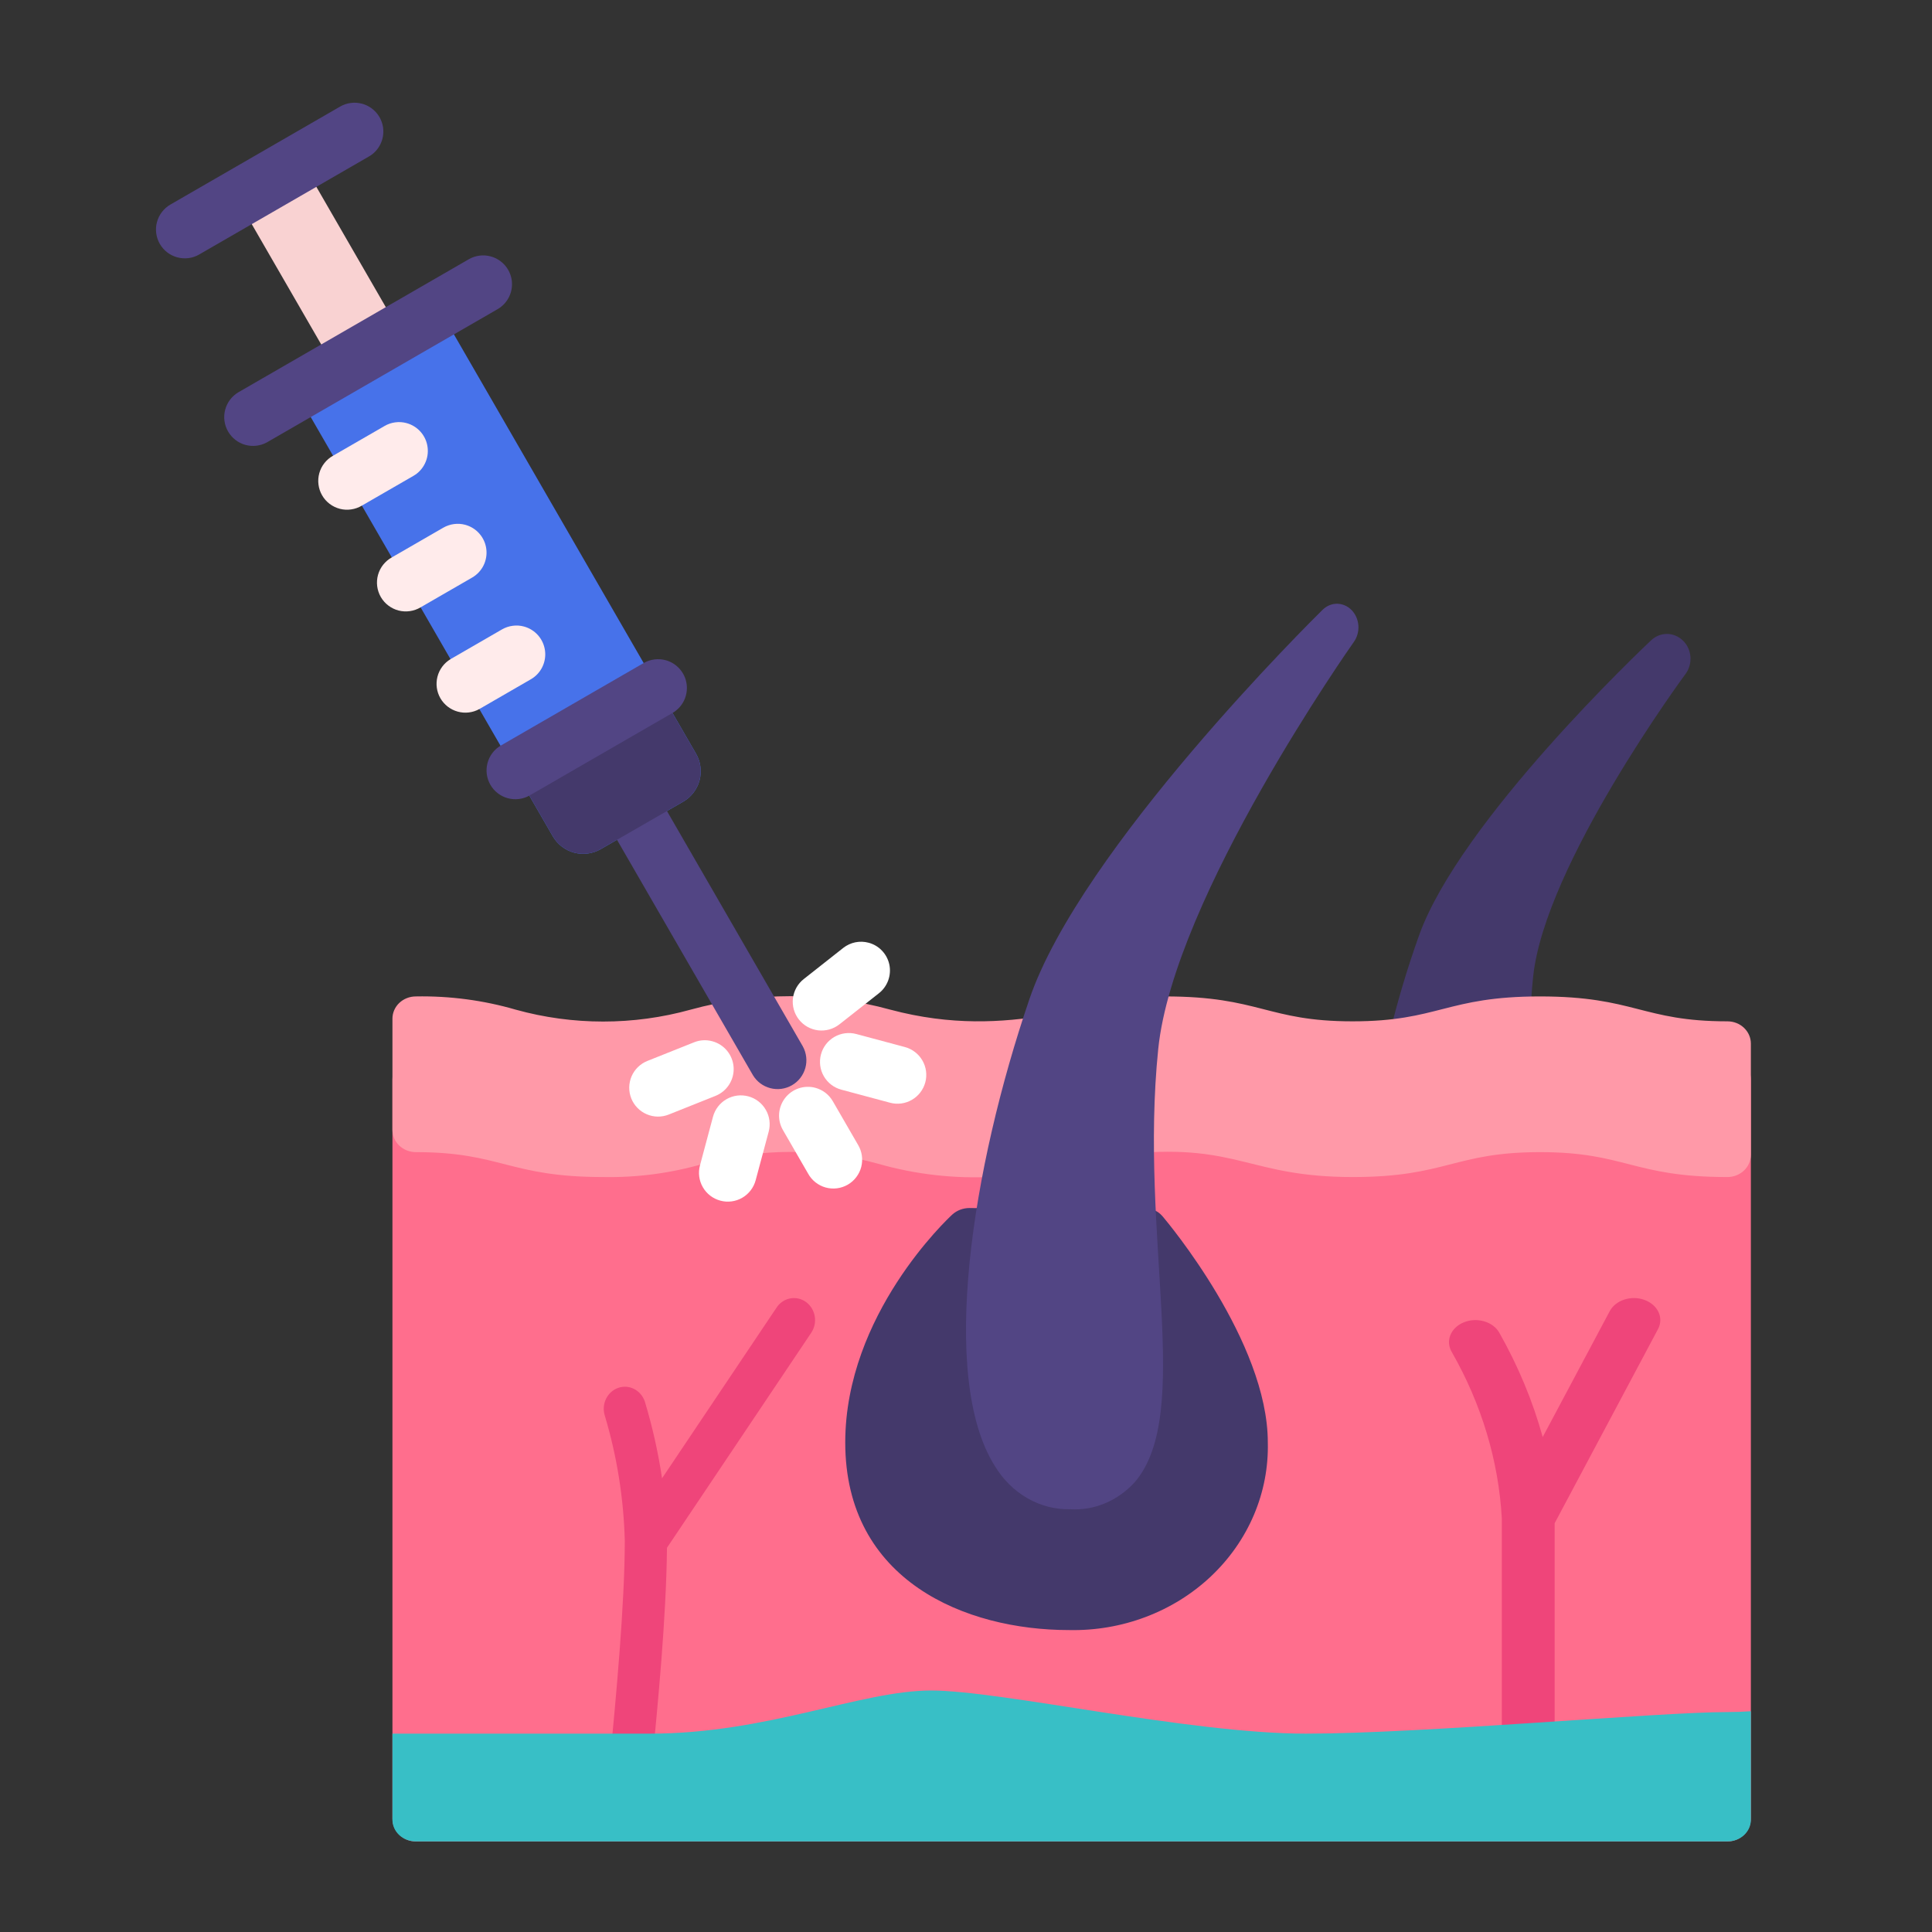 <svg width="64" height="64" viewBox="0 0 64 64" fill="none" xmlns="http://www.w3.org/2000/svg">
<rect x="0" y="0" width="64" height="64" fill="#333333" stroke="none"/>
<path d="M57.224 35H13.776C13.347 35 13 35.342 13 35.765V60.235C13 60.658 13.347 61 13.776 61H57.224C57.653 61 58 60.658 58 60.235V35.765C58 35.342 57.653 35 57.224 35Z" fill="#FF6E8D"/>
<path d="M54.7 21.207C54.441 21.45 48.36 27.196 47.005 30.995C46.621 32.069 46.294 33.166 46.024 34.278C45.984 34.444 45.995 34.62 46.054 34.78C46.114 34.94 46.219 35.076 46.356 35.169C46.978 35.65 47.715 35.937 48.483 36C48.713 36.001 48.942 35.961 49.159 35.882C49.557 35.691 49.905 35.4 50.172 35.035C50.439 34.67 50.617 34.242 50.69 33.788C50.707 33.276 50.739 32.803 50.789 32.34C51.185 28.633 55.789 22.387 55.836 22.325C55.956 22.163 56.013 21.96 55.998 21.756C55.982 21.552 55.895 21.361 55.752 21.222C55.61 21.082 55.424 21.003 55.229 21C55.034 20.997 54.846 21.071 54.7 21.207Z" fill="#44396B"/>
<path d="M57.224 33.833C54.394 33.833 54.15 33.008 51.014 33.008C47.906 33.008 47.659 33.833 44.803 33.833C41.974 33.833 41.731 33.008 38.597 33.008C36.237 33.008 33.537 34.523 29.497 33.447C27.333 32.851 25.036 32.851 22.873 33.447C20.984 33.971 18.977 33.971 17.087 33.447C16.015 33.135 14.897 32.987 13.776 33.008C13.57 33.008 13.373 33.085 13.227 33.223C13.082 33.361 13 33.549 13 33.744V37.429C13 37.624 13.082 37.812 13.227 37.95C13.373 38.088 13.57 38.166 13.776 38.166C16.606 38.166 16.85 38.991 19.986 38.991C21.108 39.012 22.227 38.863 23.301 38.551C25.191 38.028 27.2 38.028 29.09 38.551C30.332 38.907 31.631 39.053 32.926 38.983C33.015 38.98 33.078 38.962 37.493 38.211C41.033 37.894 41.388 38.991 44.816 38.991C47.921 38.991 48.167 38.166 51.02 38.166C53.848 38.166 54.092 38.991 57.224 38.991C57.43 38.991 57.627 38.913 57.773 38.775C57.918 38.637 58 38.45 58 38.254V34.57C58 34.374 57.918 34.187 57.773 34.049C57.627 33.91 57.43 33.833 57.224 33.833Z" fill="#FF99A8"/>
<path d="M38.525 40.308C38.075 39.78 37.708 40.113 32.117 40.017C31.902 40.017 31.696 40.096 31.542 40.237C31.398 40.371 28 43.545 28 47.784C28 52.371 31.992 53.998 35.411 53.998C36.281 54.017 37.147 53.869 37.955 53.563C38.763 53.258 39.497 52.801 40.113 52.22C40.728 51.639 41.213 50.947 41.537 50.184C41.861 49.422 42.018 48.605 41.998 47.784C41.998 44.443 38.666 40.476 38.525 40.308Z" fill="#44396B"/>
<path d="M25.722 43.32L21.931 48.971C21.803 48.109 21.612 47.259 21.361 46.428C21.3 46.247 21.174 46.097 21.009 46.013C20.844 45.928 20.653 45.914 20.479 45.975C20.304 46.036 20.16 46.166 20.076 46.337C19.993 46.508 19.977 46.706 20.033 46.889C20.437 48.234 20.66 49.631 20.697 51.04C20.697 53.164 20.393 56.355 20.217 58.203C20.2 58.394 20.256 58.586 20.374 58.734C20.491 58.883 20.66 58.977 20.844 58.996C21.028 59.016 21.211 58.958 21.355 58.837C21.498 58.715 21.59 58.54 21.609 58.348C21.785 56.5 22.072 53.595 22.094 51.273L26.868 44.157C26.922 44.078 26.961 43.989 26.982 43.895C27.003 43.801 27.006 43.703 26.99 43.608C26.975 43.513 26.941 43.422 26.892 43.34C26.842 43.258 26.777 43.187 26.701 43.132C26.625 43.076 26.54 43.037 26.449 43.017C26.358 42.996 26.265 42.995 26.174 43.012C26.083 43.029 25.996 43.066 25.918 43.119C25.84 43.171 25.774 43.24 25.722 43.32Z" fill="#EF457A"/>
<path d="M54.48 43.063C54.268 42.984 54.028 42.979 53.811 43.049C53.595 43.118 53.42 43.256 53.325 43.433L51.104 47.604C50.773 46.407 50.288 45.243 49.658 44.133C49.554 43.96 49.372 43.828 49.152 43.767C48.932 43.706 48.691 43.72 48.484 43.807C48.276 43.893 48.118 44.045 48.045 44.229C47.971 44.413 47.989 44.613 48.092 44.787C49.079 46.515 49.643 48.39 49.75 50.302V58.27C49.75 58.463 49.842 58.649 50.006 58.786C50.17 58.923 50.393 59 50.625 59C50.857 59 51.079 58.923 51.243 58.786C51.408 58.649 51.5 58.463 51.5 58.27V50.458L54.925 44.026C55.019 43.849 55.025 43.648 54.942 43.468C54.858 43.287 54.692 43.141 54.48 43.063Z" fill="#EF457A"/>
<path d="M44.85 21.262C44.959 21.108 45.012 20.915 44.998 20.72C44.984 20.526 44.904 20.344 44.775 20.211C44.645 20.078 44.475 20.003 44.298 20C44.121 19.997 43.949 20.068 43.816 20.197C43.489 20.518 35.798 28.117 34.099 33.102C32.195 38.681 31.104 45.625 32.954 48.561C33.226 49.012 33.598 49.38 34.035 49.631C34.471 49.882 34.958 50.007 35.45 49.995C35.846 50.02 36.242 49.952 36.612 49.796C36.982 49.64 37.318 49.4 37.597 49.091C39.541 46.807 37.731 40.978 38.368 34.749C38.88 29.727 44.791 21.346 44.85 21.262Z" fill="#524584"/>
<path d="M57.224 56.714C54.897 56.714 47.138 57.429 43.259 57.429C39.379 57.429 33.172 56 30.845 56C28.517 56 25.414 57.429 21.535 57.429H13V60.286C13 60.475 13.082 60.657 13.227 60.791C13.373 60.925 13.57 61 13.776 61H57.224C57.43 61 57.627 60.925 57.773 60.791C57.918 60.657 58 60.475 58 60.286V56.687C57.744 56.705 57.485 56.714 57.224 56.714Z" fill="#38BFC6"/>
<path d="M9.816 12.989L14.557 10.246L23.058 24.97C23.211 25.237 23.253 25.554 23.173 25.851C23.093 26.148 22.899 26.402 22.633 26.556L19.899 28.13C19.632 28.283 19.315 28.324 19.018 28.245C18.721 28.165 18.467 27.971 18.313 27.705L17.057 25.53L9.816 12.989Z" fill="#4772EA"/>
<path d="M21.513 26.421C21.634 26.453 21.748 26.509 21.847 26.585C21.947 26.662 22.03 26.757 22.093 26.865L26.593 34.66C26.714 34.879 26.745 35.137 26.678 35.378C26.611 35.619 26.452 35.825 26.235 35.95C26.018 36.075 25.761 36.11 25.519 36.047C25.276 35.984 25.069 35.829 24.94 35.614L20.439 27.82C20.345 27.656 20.301 27.469 20.314 27.28C20.326 27.092 20.394 26.912 20.509 26.762C20.624 26.612 20.781 26.5 20.959 26.439C21.138 26.378 21.331 26.372 21.513 26.421Z" fill="#524584"/>
<path d="M27.009 36.035C27.131 36.068 27.244 36.124 27.344 36.2C27.443 36.277 27.526 36.372 27.589 36.481L28.424 37.925C28.489 38.034 28.532 38.154 28.55 38.28C28.568 38.405 28.561 38.533 28.53 38.656C28.498 38.779 28.442 38.894 28.365 38.995C28.289 39.096 28.193 39.18 28.083 39.244C27.973 39.307 27.852 39.348 27.726 39.364C27.6 39.38 27.473 39.371 27.35 39.337C27.228 39.303 27.114 39.245 27.015 39.167C26.915 39.088 26.832 38.991 26.771 38.88L25.936 37.435C25.841 37.272 25.797 37.084 25.809 36.895C25.822 36.707 25.89 36.526 26.005 36.376C26.12 36.226 26.277 36.114 26.455 36.053C26.634 35.993 26.827 35.986 27.009 36.035Z" fill="white"/>
<path d="M28.365 34.253L29.977 34.685C30.221 34.751 30.43 34.911 30.556 35.13C30.683 35.349 30.717 35.61 30.652 35.854C30.586 36.099 30.426 36.307 30.207 36.434C29.988 36.561 29.727 36.595 29.483 36.529L27.871 36.097C27.626 36.032 27.418 35.872 27.291 35.653C27.164 35.434 27.13 35.173 27.196 34.928C27.261 34.684 27.421 34.475 27.64 34.349C27.86 34.222 28.12 34.188 28.365 34.253Z" fill="white"/>
<path d="M24.789 36.318C25.033 36.383 25.242 36.544 25.368 36.763C25.495 36.982 25.529 37.243 25.464 37.487L25.032 39.098C24.966 39.343 24.806 39.551 24.587 39.678C24.368 39.805 24.107 39.839 23.863 39.773C23.618 39.708 23.41 39.548 23.283 39.329C23.156 39.109 23.122 38.849 23.188 38.604L23.619 36.993C23.685 36.748 23.845 36.54 24.064 36.413C24.283 36.287 24.544 36.252 24.789 36.318Z" fill="white"/>
<path d="M23.596 34.493C23.79 34.545 23.962 34.656 24.089 34.812C24.215 34.967 24.29 35.158 24.302 35.358C24.314 35.558 24.263 35.757 24.155 35.926C24.048 36.095 23.89 36.226 23.705 36.301L22.155 36.92C22.038 36.967 21.914 36.99 21.788 36.989C21.663 36.987 21.539 36.961 21.424 36.911C21.308 36.862 21.203 36.79 21.116 36.7C21.028 36.611 20.959 36.505 20.912 36.388C20.866 36.271 20.843 36.147 20.844 36.021C20.846 35.896 20.872 35.772 20.921 35.656C20.971 35.541 21.042 35.437 21.132 35.349C21.222 35.261 21.328 35.192 21.445 35.145L22.994 34.527C23.186 34.45 23.397 34.438 23.596 34.493Z" fill="white"/>
<path d="M28.773 31.229C28.945 31.274 29.1 31.367 29.221 31.496C29.343 31.625 29.426 31.786 29.462 31.959C29.497 32.133 29.483 32.313 29.422 32.48C29.361 32.646 29.255 32.792 29.116 32.902L27.805 33.934C27.605 34.09 27.352 34.161 27.101 34.131C26.85 34.1 26.621 33.972 26.464 33.772C26.308 33.573 26.237 33.32 26.267 33.069C26.298 32.817 26.427 32.588 26.626 32.432L27.936 31.399C28.053 31.308 28.189 31.245 28.334 31.215C28.48 31.186 28.63 31.19 28.773 31.229Z" fill="white"/>
<path d="M17.057 25.53L21.798 22.788L23.058 24.97C23.211 25.237 23.253 25.554 23.173 25.851C23.093 26.148 22.899 26.402 22.633 26.556L19.899 28.13C19.632 28.283 19.315 28.324 19.018 28.245C18.721 28.165 18.467 27.971 18.313 27.705L17.057 25.53Z" fill="#44396B"/>
<path d="M17.355 20.754C17.538 20.803 17.701 20.905 17.826 21.047C17.95 21.189 18.029 21.364 18.054 21.552C18.079 21.738 18.047 21.929 17.964 22.098C17.881 22.267 17.749 22.408 17.585 22.502L15.879 23.488C15.66 23.61 15.402 23.64 15.161 23.573C14.92 23.506 14.714 23.347 14.589 23.131C14.464 22.914 14.429 22.657 14.492 22.414C14.555 22.172 14.71 21.964 14.925 21.835L16.631 20.849C16.739 20.787 16.859 20.746 16.984 20.73C17.108 20.713 17.234 20.721 17.355 20.754Z" fill="#FFEBEB"/>
<path d="M15.409 17.384C15.592 17.433 15.756 17.535 15.88 17.677C16.005 17.819 16.085 17.995 16.109 18.182C16.134 18.369 16.102 18.559 16.019 18.729C15.935 18.898 15.803 19.039 15.64 19.133L13.934 20.118C13.825 20.183 13.704 20.226 13.579 20.244C13.454 20.262 13.326 20.256 13.203 20.224C13.08 20.192 12.965 20.136 12.864 20.059C12.763 19.983 12.679 19.887 12.615 19.777C12.552 19.667 12.511 19.546 12.495 19.42C12.479 19.294 12.488 19.167 12.522 19.044C12.556 18.922 12.614 18.808 12.692 18.709C12.771 18.609 12.868 18.526 12.979 18.465L14.685 17.48C14.905 17.354 15.165 17.319 15.409 17.384Z" fill="#FFEBEB"/>
<path d="M13.465 14.015C13.647 14.064 13.811 14.165 13.935 14.307C14.06 14.449 14.14 14.625 14.164 14.812C14.189 15 14.158 15.19 14.074 15.359C13.991 15.529 13.859 15.67 13.695 15.764L11.988 16.749C11.88 16.814 11.759 16.857 11.633 16.875C11.508 16.894 11.38 16.887 11.258 16.855C11.135 16.823 11.02 16.767 10.919 16.691C10.818 16.614 10.733 16.518 10.67 16.408C10.606 16.298 10.566 16.177 10.55 16.051C10.534 15.925 10.543 15.798 10.577 15.675C10.611 15.553 10.668 15.439 10.747 15.34C10.825 15.24 10.923 15.157 11.034 15.096L12.74 14.111C12.848 14.048 12.968 14.007 13.093 13.991C13.217 13.974 13.344 13.982 13.465 14.015Z" fill="#FFEBEB"/>
<path d="M22.048 21.869C22.23 21.918 22.393 22.02 22.518 22.162C22.642 22.304 22.722 22.479 22.746 22.666C22.771 22.854 22.739 23.044 22.656 23.213C22.573 23.382 22.441 23.523 22.278 23.617L17.535 26.356C17.316 26.477 17.058 26.508 16.817 26.441C16.575 26.374 16.37 26.215 16.245 25.998C16.12 25.781 16.085 25.524 16.148 25.282C16.21 25.04 16.366 24.831 16.58 24.703L21.323 21.964C21.432 21.901 21.552 21.861 21.676 21.845C21.8 21.828 21.927 21.837 22.048 21.869Z" fill="#524584"/>
<path d="M11.118 12.237L13.258 11.002L10.003 5.363L7.862 6.598L11.118 12.237Z" fill="#F9D2D2"/>
<path d="M11.991 3.435C12.173 3.484 12.337 3.586 12.462 3.728C12.586 3.87 12.666 4.045 12.691 4.233C12.715 4.42 12.684 4.61 12.6 4.78C12.517 4.949 12.385 5.09 12.221 5.184L6.599 8.43C6.491 8.493 6.371 8.534 6.246 8.55C6.122 8.566 5.996 8.558 5.875 8.525C5.754 8.493 5.64 8.437 5.541 8.361C5.441 8.284 5.358 8.189 5.295 8.081C5.232 7.972 5.192 7.852 5.175 7.728C5.159 7.603 5.167 7.477 5.2 7.356C5.232 7.235 5.288 7.121 5.365 7.022C5.441 6.923 5.536 6.839 5.645 6.776L11.266 3.531C11.375 3.468 11.495 3.427 11.619 3.411C11.743 3.394 11.87 3.403 11.991 3.435Z" fill="#524584"/>
<path d="M16.253 8.493C16.436 8.542 16.599 8.644 16.724 8.786C16.848 8.927 16.928 9.103 16.953 9.29C16.977 9.477 16.946 9.668 16.862 9.837C16.779 10.006 16.647 10.147 16.484 10.241L8.845 14.652C8.626 14.773 8.368 14.803 8.127 14.737C7.886 14.67 7.681 14.511 7.556 14.294C7.43 14.077 7.395 13.82 7.458 13.578C7.521 13.335 7.676 13.127 7.891 12.998L15.529 8.588C15.748 8.462 16.009 8.427 16.253 8.493Z" fill="#524584"/>
</svg>
